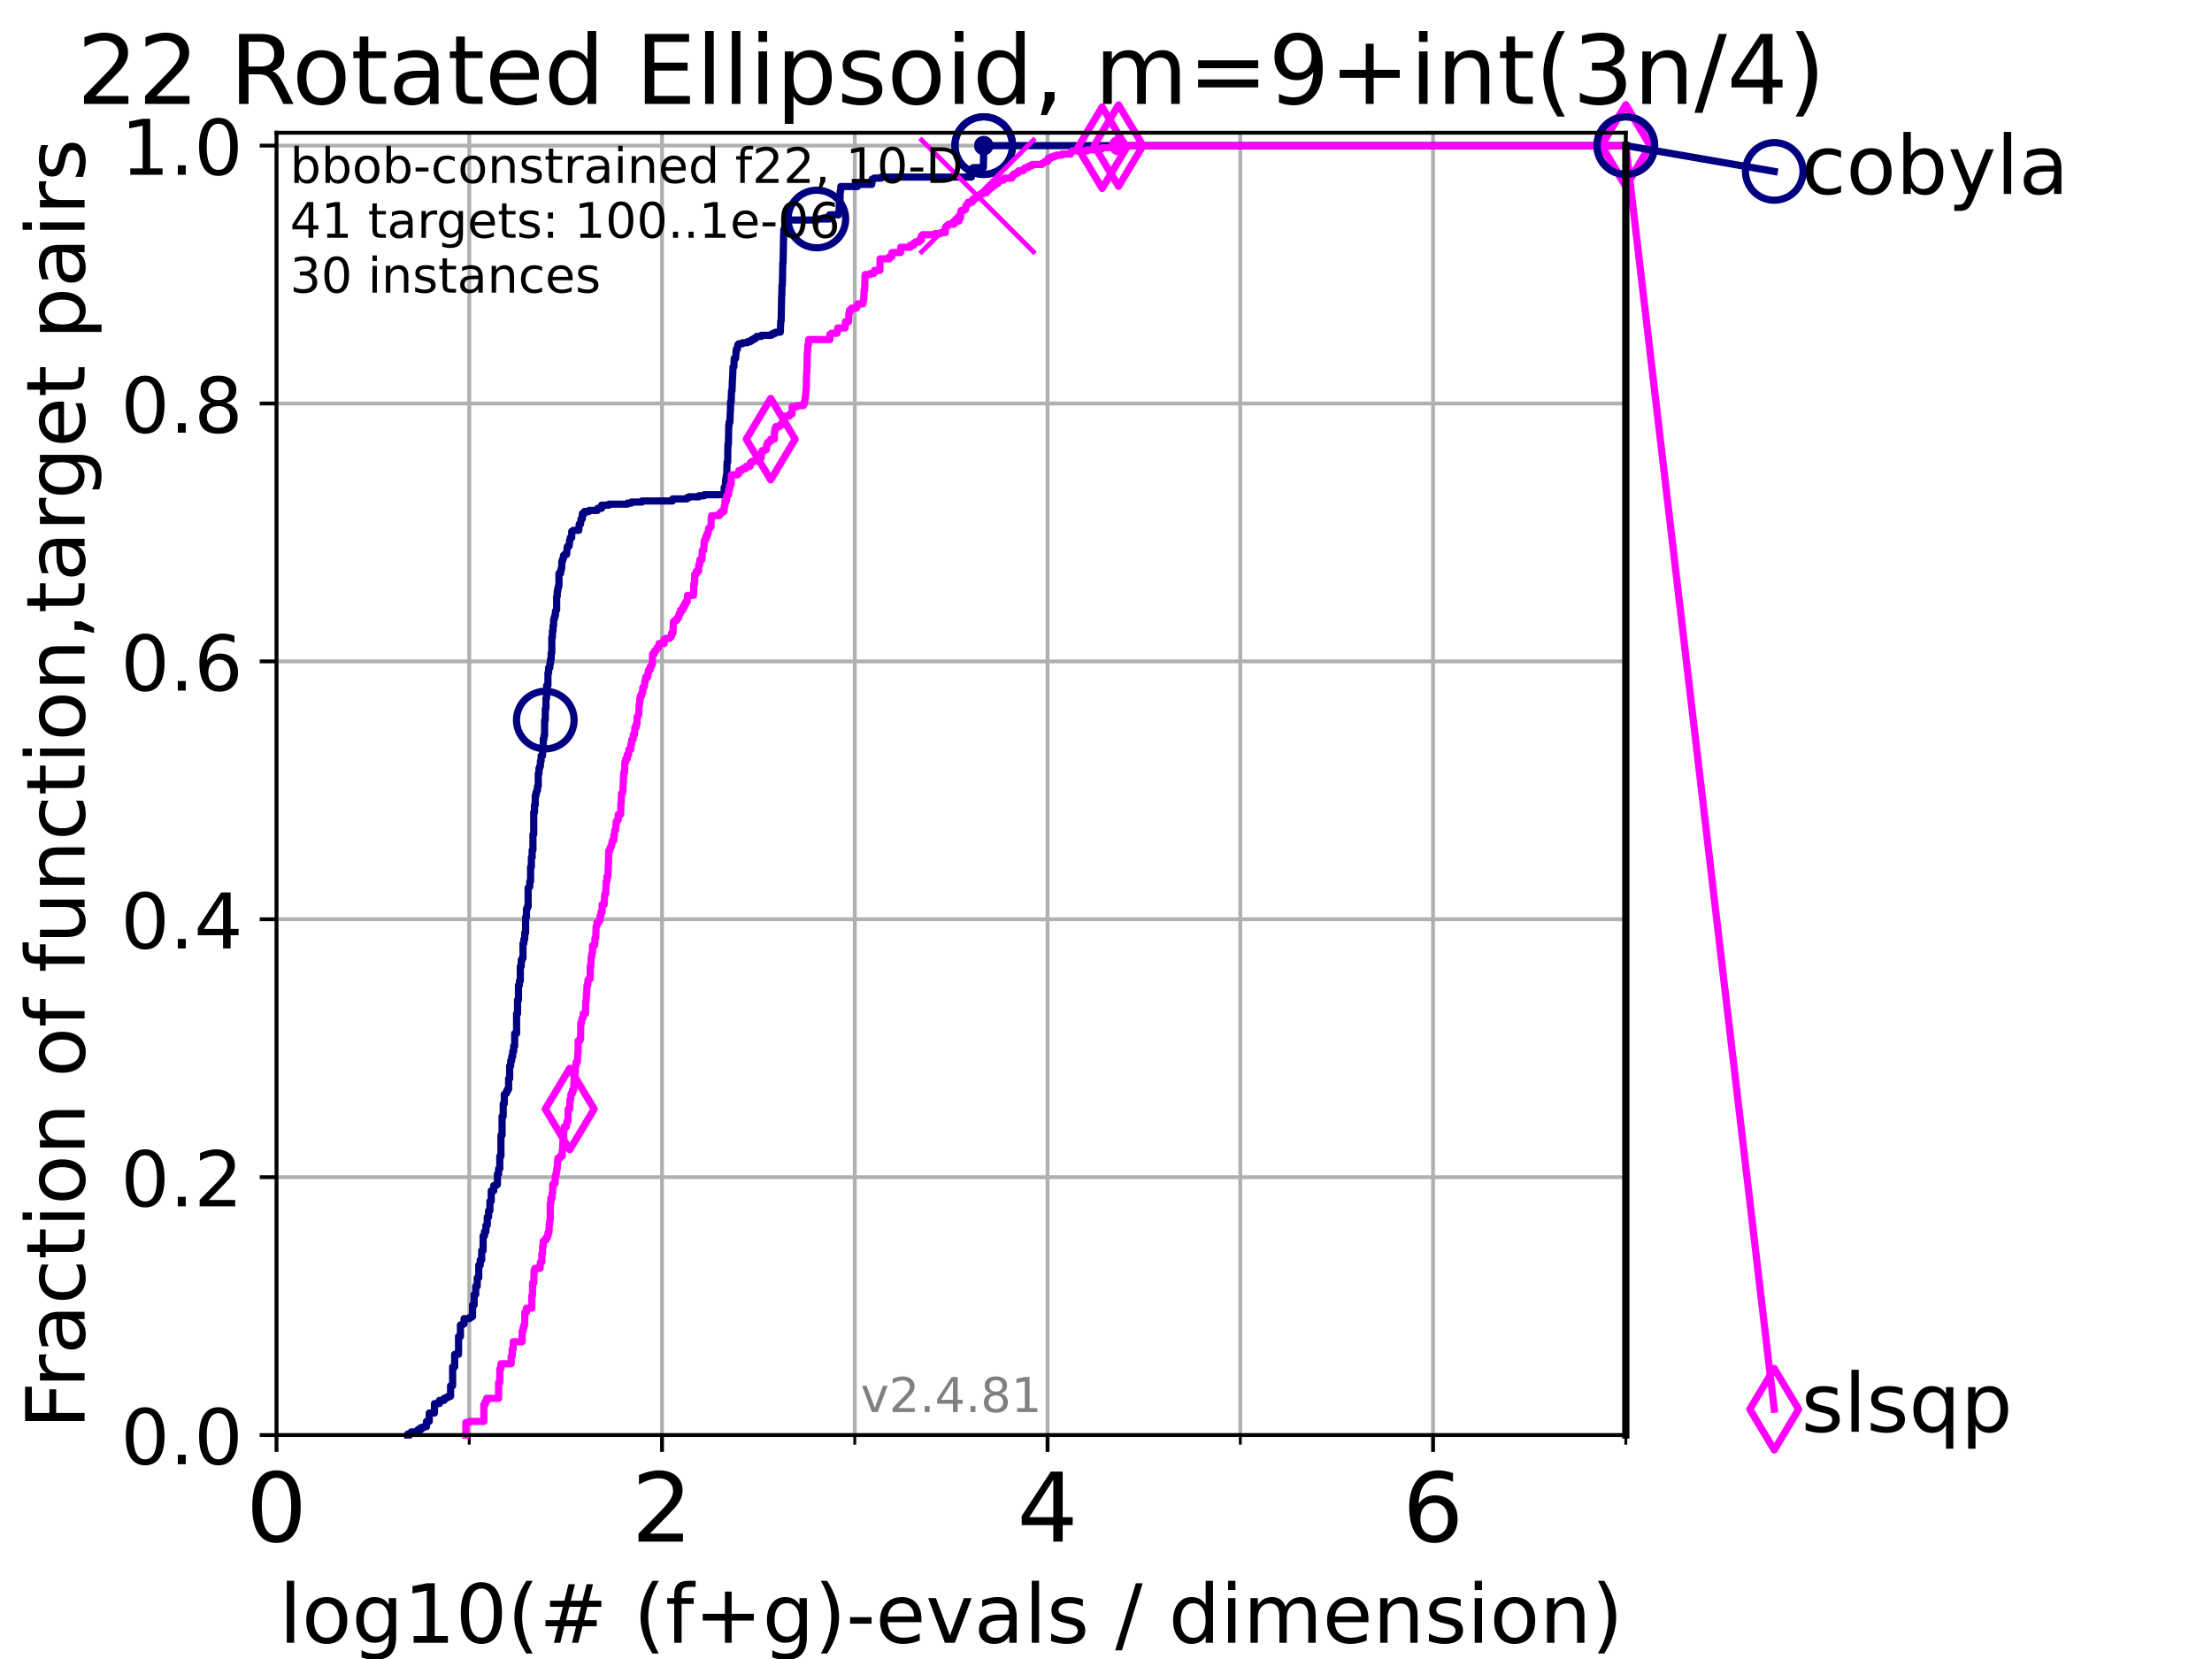 <?xml version="1.0" encoding="utf-8" standalone="no"?>
<!DOCTYPE svg PUBLIC "-//W3C//DTD SVG 1.1//EN"
  "http://www.w3.org/Graphics/SVG/1.1/DTD/svg11.dtd">
<!-- Created with matplotlib (https://matplotlib.org/) -->
<svg height="345.6pt" version="1.1" viewBox="0 0 460.8 345.6" width="460.8pt" xmlns="http://www.w3.org/2000/svg" xmlns:xlink="http://www.w3.org/1999/xlink">
 <defs>
  <style type="text/css">*{stroke-linecap:butt;stroke-linejoin:round;}</style>
 </defs>
 <g id="figure_1">
  <g id="patch_1">
   <path d="M 0 345.6 
L 460.8 345.6 
L 460.8 0 
L 0 0 
z
" style="fill:#ffffff;"/>
  </g>
  <g id="axes_1">
   <g id="patch_2">
    <path d="M 57.6 298.944 
L 338.688 298.944 
L 338.688 27.648 
L 57.6 27.648 
z
" style="fill:#ffffff;"/>
   </g>
   <g id="matplotlib.axis_1">
    <g id="xtick_1">
     <g id="line2d_1">
      <path clip-path="url(#p533e3b1548)" d="M 57.6 298.944 
L 57.6 27.648 
" style="fill:none;stroke:#b0b0b0;stroke-linecap:square;stroke-width:0.8;"/>
     </g>
     <g id="line2d_2">
      <defs>
       <path d="M 0 0 
L 0 3.5 
" id="m85fe3462eb" style="stroke:#000000;stroke-width:0.8;"/>
      </defs>
      <g>
       <use style="stroke:#000000;stroke-width:0.8;" x="57.6" xlink:href="#m85fe3462eb" y="298.944"/>
      </g>
     </g>
     <g id="text_1">
      <!-- 0 -->
      <g transform="translate(51.237 321.141)scale(0.2 -0.2)">
       <defs>
        <path d="M 31.781 66.406 
Q 24.172 66.406 20.328 58.906 
Q 16.5 51.422 16.5 36.375 
Q 16.5 21.391 20.328 13.891 
Q 24.172 6.391 31.781 6.391 
Q 39.453 6.391 43.281 13.891 
Q 47.125 21.391 47.125 36.375 
Q 47.125 51.422 43.281 58.906 
Q 39.453 66.406 31.781 66.406 
z
M 31.781 74.219 
Q 44.047 74.219 50.516 64.516 
Q 56.984 54.828 56.984 36.375 
Q 56.984 17.969 50.516 8.266 
Q 44.047 -1.422 31.781 -1.422 
Q 19.531 -1.422 13.062 8.266 
Q 6.594 17.969 6.594 36.375 
Q 6.594 54.828 13.062 64.516 
Q 19.531 74.219 31.781 74.219 
z
" id="DejaVuSans-48"/>
       </defs>
       <use xlink:href="#DejaVuSans-48"/>
      </g>
     </g>
    </g>
    <g id="xtick_2">
     <g id="line2d_3">
      <path clip-path="url(#p533e3b1548)" d="M 137.911 298.944 
L 137.911 27.648 
" style="fill:none;stroke:#b0b0b0;stroke-linecap:square;stroke-width:0.8;"/>
     </g>
     <g id="line2d_4">
      <g>
       <use style="stroke:#000000;stroke-width:0.8;" x="137.911" xlink:href="#m85fe3462eb" y="298.944"/>
      </g>
     </g>
     <g id="text_2">
      <!-- 2 -->
      <g transform="translate(131.548 321.141)scale(0.2 -0.2)">
       <defs>
        <path d="M 19.188 8.297 
L 53.609 8.297 
L 53.609 0 
L 7.328 0 
L 7.328 8.297 
Q 12.938 14.109 22.625 23.891 
Q 32.328 33.688 34.812 36.531 
Q 39.547 41.844 41.422 45.531 
Q 43.312 49.219 43.312 52.781 
Q 43.312 58.594 39.234 62.25 
Q 35.156 65.922 28.609 65.922 
Q 23.969 65.922 18.812 64.312 
Q 13.672 62.703 7.812 59.422 
L 7.812 69.391 
Q 13.766 71.781 18.938 73 
Q 24.125 74.219 28.422 74.219 
Q 39.75 74.219 46.484 68.547 
Q 53.219 62.891 53.219 53.422 
Q 53.219 48.922 51.531 44.891 
Q 49.859 40.875 45.406 35.406 
Q 44.188 33.984 37.641 27.219 
Q 31.109 20.453 19.188 8.297 
z
" id="DejaVuSans-50"/>
       </defs>
       <use xlink:href="#DejaVuSans-50"/>
      </g>
     </g>
    </g>
    <g id="xtick_3">
     <g id="line2d_5">
      <path clip-path="url(#p533e3b1548)" d="M 218.222 298.944 
L 218.222 27.648 
" style="fill:none;stroke:#b0b0b0;stroke-linecap:square;stroke-width:0.8;"/>
     </g>
     <g id="line2d_6">
      <g>
       <use style="stroke:#000000;stroke-width:0.8;" x="218.222" xlink:href="#m85fe3462eb" y="298.944"/>
      </g>
     </g>
     <g id="text_3">
      <!-- 4 -->
      <g transform="translate(211.859 321.141)scale(0.2 -0.2)">
       <defs>
        <path d="M 37.797 64.312 
L 12.891 25.391 
L 37.797 25.391 
z
M 35.203 72.906 
L 47.609 72.906 
L 47.609 25.391 
L 58.016 25.391 
L 58.016 17.188 
L 47.609 17.188 
L 47.609 0 
L 37.797 0 
L 37.797 17.188 
L 4.891 17.188 
L 4.891 26.703 
z
" id="DejaVuSans-52"/>
       </defs>
       <use xlink:href="#DejaVuSans-52"/>
      </g>
     </g>
    </g>
    <g id="xtick_4">
     <g id="line2d_7">
      <path clip-path="url(#p533e3b1548)" d="M 298.533 298.944 
L 298.533 27.648 
" style="fill:none;stroke:#b0b0b0;stroke-linecap:square;stroke-width:0.8;"/>
     </g>
     <g id="line2d_8">
      <g>
       <use style="stroke:#000000;stroke-width:0.8;" x="298.533" xlink:href="#m85fe3462eb" y="298.944"/>
      </g>
     </g>
     <g id="text_4">
      <!-- 6 -->
      <g transform="translate(292.17 321.141)scale(0.2 -0.2)">
       <defs>
        <path d="M 33.016 40.375 
Q 26.375 40.375 22.484 35.828 
Q 18.609 31.297 18.609 23.391 
Q 18.609 15.531 22.484 10.953 
Q 26.375 6.391 33.016 6.391 
Q 39.656 6.391 43.531 10.953 
Q 47.406 15.531 47.406 23.391 
Q 47.406 31.297 43.531 35.828 
Q 39.656 40.375 33.016 40.375 
z
M 52.594 71.297 
L 52.594 62.312 
Q 48.875 64.062 45.094 64.984 
Q 41.312 65.922 37.594 65.922 
Q 27.828 65.922 22.672 59.328 
Q 17.531 52.734 16.797 39.406 
Q 19.672 43.656 24.016 45.922 
Q 28.375 48.188 33.594 48.188 
Q 44.578 48.188 50.953 41.516 
Q 57.328 34.859 57.328 23.391 
Q 57.328 12.156 50.688 5.359 
Q 44.047 -1.422 33.016 -1.422 
Q 20.359 -1.422 13.672 8.266 
Q 6.984 17.969 6.984 36.375 
Q 6.984 53.656 15.188 63.938 
Q 23.391 74.219 37.203 74.219 
Q 40.922 74.219 44.703 73.484 
Q 48.484 72.75 52.594 71.297 
z
" id="DejaVuSans-54"/>
       </defs>
       <use xlink:href="#DejaVuSans-54"/>
      </g>
     </g>
    </g>
    <g id="xtick_5">
     <g id="line2d_9">
      <path clip-path="url(#p533e3b1548)" d="M 97.755 298.944 
L 97.755 27.648 
" style="fill:none;stroke:#b0b0b0;stroke-linecap:square;stroke-width:0.8;"/>
     </g>
     <g id="line2d_10">
      <defs>
       <path d="M 0 0 
L 0 2 
" id="maf8b6333b1" style="stroke:#000000;stroke-width:0.6;"/>
      </defs>
      <g>
       <use style="stroke:#000000;stroke-width:0.6;" x="97.755" xlink:href="#maf8b6333b1" y="298.944"/>
      </g>
     </g>
    </g>
    <g id="xtick_6">
     <g id="line2d_11">
      <path clip-path="url(#p533e3b1548)" d="M 178.066 298.944 
L 178.066 27.648 
" style="fill:none;stroke:#b0b0b0;stroke-linecap:square;stroke-width:0.8;"/>
     </g>
     <g id="line2d_12">
      <g>
       <use style="stroke:#000000;stroke-width:0.6;" x="178.066" xlink:href="#maf8b6333b1" y="298.944"/>
      </g>
     </g>
    </g>
    <g id="xtick_7">
     <g id="line2d_13">
      <path clip-path="url(#p533e3b1548)" d="M 258.377 298.944 
L 258.377 27.648 
" style="fill:none;stroke:#b0b0b0;stroke-linecap:square;stroke-width:0.8;"/>
     </g>
     <g id="line2d_14">
      <g>
       <use style="stroke:#000000;stroke-width:0.6;" x="258.377" xlink:href="#maf8b6333b1" y="298.944"/>
      </g>
     </g>
    </g>
    <g id="xtick_8">
     <g id="line2d_15">
      <path clip-path="url(#p533e3b1548)" d="M 338.688 298.944 
L 338.688 27.648 
" style="fill:none;stroke:#b0b0b0;stroke-linecap:square;stroke-width:0.8;"/>
     </g>
     <g id="line2d_16">
      <g>
       <use style="stroke:#000000;stroke-width:0.6;" x="338.688" xlink:href="#maf8b6333b1" y="298.944"/>
      </g>
     </g>
    </g>
    <g id="text_5">
     <!-- log10(# (f+g)-evals / dimension) -->
     <g transform="translate(58.145 342.218)scale(0.17 -0.17)">
      <defs>
       <path d="M 9.422 75.984 
L 18.406 75.984 
L 18.406 0 
L 9.422 0 
z
" id="DejaVuSans-108"/>
       <path d="M 30.609 48.391 
Q 23.391 48.391 19.188 42.75 
Q 14.984 37.109 14.984 27.297 
Q 14.984 17.484 19.156 11.844 
Q 23.344 6.203 30.609 6.203 
Q 37.797 6.203 41.984 11.859 
Q 46.188 17.531 46.188 27.297 
Q 46.188 37.016 41.984 42.703 
Q 37.797 48.391 30.609 48.391 
z
M 30.609 56 
Q 42.328 56 49.016 48.375 
Q 55.719 40.766 55.719 27.297 
Q 55.719 13.875 49.016 6.219 
Q 42.328 -1.422 30.609 -1.422 
Q 18.844 -1.422 12.172 6.219 
Q 5.516 13.875 5.516 27.297 
Q 5.516 40.766 12.172 48.375 
Q 18.844 56 30.609 56 
z
" id="DejaVuSans-111"/>
       <path d="M 45.406 27.984 
Q 45.406 37.75 41.375 43.109 
Q 37.359 48.484 30.078 48.484 
Q 22.859 48.484 18.828 43.109 
Q 14.797 37.75 14.797 27.984 
Q 14.797 18.266 18.828 12.891 
Q 22.859 7.516 30.078 7.516 
Q 37.359 7.516 41.375 12.891 
Q 45.406 18.266 45.406 27.984 
z
M 54.391 6.781 
Q 54.391 -7.172 48.188 -13.984 
Q 42 -20.797 29.203 -20.797 
Q 24.469 -20.797 20.266 -20.094 
Q 16.062 -19.391 12.109 -17.922 
L 12.109 -9.188 
Q 16.062 -11.328 19.922 -12.344 
Q 23.781 -13.375 27.781 -13.375 
Q 36.625 -13.375 41.016 -8.766 
Q 45.406 -4.156 45.406 5.172 
L 45.406 9.625 
Q 42.625 4.781 38.281 2.391 
Q 33.938 0 27.875 0 
Q 17.828 0 11.672 7.656 
Q 5.516 15.328 5.516 27.984 
Q 5.516 40.672 11.672 48.328 
Q 17.828 56 27.875 56 
Q 33.938 56 38.281 53.609 
Q 42.625 51.219 45.406 46.391 
L 45.406 54.688 
L 54.391 54.688 
z
" id="DejaVuSans-103"/>
       <path d="M 12.406 8.297 
L 28.516 8.297 
L 28.516 63.922 
L 10.984 60.406 
L 10.984 69.391 
L 28.422 72.906 
L 38.281 72.906 
L 38.281 8.297 
L 54.391 8.297 
L 54.391 0 
L 12.406 0 
z
" id="DejaVuSans-49"/>
       <path d="M 31 75.875 
Q 24.469 64.656 21.281 53.656 
Q 18.109 42.672 18.109 31.391 
Q 18.109 20.125 21.312 9.062 
Q 24.516 -2 31 -13.188 
L 23.188 -13.188 
Q 15.875 -1.703 12.234 9.375 
Q 8.594 20.453 8.594 31.391 
Q 8.594 42.281 12.203 53.312 
Q 15.828 64.359 23.188 75.875 
z
" id="DejaVuSans-40"/>
       <path d="M 51.125 44 
L 36.922 44 
L 32.812 27.688 
L 47.125 27.688 
z
M 43.797 71.781 
L 38.719 51.516 
L 52.984 51.516 
L 58.109 71.781 
L 65.922 71.781 
L 60.891 51.516 
L 76.125 51.516 
L 76.125 44 
L 58.984 44 
L 54.984 27.688 
L 70.516 27.688 
L 70.516 20.219 
L 53.078 20.219 
L 48 0 
L 40.188 0 
L 45.219 20.219 
L 30.906 20.219 
L 25.875 0 
L 18.016 0 
L 23.094 20.219 
L 7.719 20.219 
L 7.719 27.688 
L 24.906 27.688 
L 29 44 
L 13.281 44 
L 13.281 51.516 
L 30.906 51.516 
L 35.891 71.781 
z
" id="DejaVuSans-35"/>
       <path id="DejaVuSans-32"/>
       <path d="M 37.109 75.984 
L 37.109 68.5 
L 28.516 68.5 
Q 23.688 68.5 21.797 66.547 
Q 19.922 64.594 19.922 59.516 
L 19.922 54.688 
L 34.719 54.688 
L 34.719 47.703 
L 19.922 47.703 
L 19.922 0 
L 10.891 0 
L 10.891 47.703 
L 2.297 47.703 
L 2.297 54.688 
L 10.891 54.688 
L 10.891 58.5 
Q 10.891 67.625 15.141 71.797 
Q 19.391 75.984 28.609 75.984 
z
" id="DejaVuSans-102"/>
       <path d="M 46 62.703 
L 46 35.5 
L 73.188 35.5 
L 73.188 27.203 
L 46 27.203 
L 46 0 
L 37.797 0 
L 37.797 27.203 
L 10.594 27.203 
L 10.594 35.5 
L 37.797 35.5 
L 37.797 62.703 
z
" id="DejaVuSans-43"/>
       <path d="M 8.016 75.875 
L 15.828 75.875 
Q 23.141 64.359 26.781 53.312 
Q 30.422 42.281 30.422 31.391 
Q 30.422 20.453 26.781 9.375 
Q 23.141 -1.703 15.828 -13.188 
L 8.016 -13.188 
Q 14.5 -2 17.703 9.062 
Q 20.906 20.125 20.906 31.391 
Q 20.906 42.672 17.703 53.656 
Q 14.5 64.656 8.016 75.875 
z
" id="DejaVuSans-41"/>
       <path d="M 4.891 31.391 
L 31.203 31.391 
L 31.203 23.391 
L 4.891 23.391 
z
" id="DejaVuSans-45"/>
       <path d="M 56.203 29.594 
L 56.203 25.203 
L 14.891 25.203 
Q 15.484 15.922 20.484 11.062 
Q 25.484 6.203 34.422 6.203 
Q 39.594 6.203 44.453 7.469 
Q 49.312 8.734 54.109 11.281 
L 54.109 2.781 
Q 49.266 0.734 44.188 -0.344 
Q 39.109 -1.422 33.891 -1.422 
Q 20.797 -1.422 13.156 6.188 
Q 5.516 13.812 5.516 26.812 
Q 5.516 40.234 12.766 48.109 
Q 20.016 56 32.328 56 
Q 43.359 56 49.781 48.891 
Q 56.203 41.797 56.203 29.594 
z
M 47.219 32.234 
Q 47.125 39.594 43.094 43.984 
Q 39.062 48.391 32.422 48.391 
Q 24.906 48.391 20.391 44.141 
Q 15.875 39.891 15.188 32.172 
z
" id="DejaVuSans-101"/>
       <path d="M 2.984 54.688 
L 12.5 54.688 
L 29.594 8.797 
L 46.688 54.688 
L 56.203 54.688 
L 35.688 0 
L 23.484 0 
z
" id="DejaVuSans-118"/>
       <path d="M 34.281 27.484 
Q 23.391 27.484 19.188 25 
Q 14.984 22.516 14.984 16.5 
Q 14.984 11.719 18.141 8.906 
Q 21.297 6.109 26.703 6.109 
Q 34.188 6.109 38.703 11.406 
Q 43.219 16.703 43.219 25.484 
L 43.219 27.484 
z
M 52.203 31.203 
L 52.203 0 
L 43.219 0 
L 43.219 8.297 
Q 40.141 3.328 35.547 0.953 
Q 30.953 -1.422 24.312 -1.422 
Q 15.922 -1.422 10.953 3.297 
Q 6 8.016 6 15.922 
Q 6 25.141 12.172 29.828 
Q 18.359 34.516 30.609 34.516 
L 43.219 34.516 
L 43.219 35.406 
Q 43.219 41.609 39.141 45 
Q 35.062 48.391 27.688 48.391 
Q 23 48.391 18.547 47.266 
Q 14.109 46.141 10.016 43.891 
L 10.016 52.203 
Q 14.938 54.109 19.578 55.047 
Q 24.219 56 28.609 56 
Q 40.484 56 46.344 49.844 
Q 52.203 43.703 52.203 31.203 
z
" id="DejaVuSans-97"/>
       <path d="M 44.281 53.078 
L 44.281 44.578 
Q 40.484 46.531 36.375 47.5 
Q 32.281 48.484 27.875 48.484 
Q 21.188 48.484 17.844 46.438 
Q 14.5 44.391 14.5 40.281 
Q 14.5 37.156 16.891 35.375 
Q 19.281 33.594 26.516 31.984 
L 29.594 31.297 
Q 39.156 29.25 43.188 25.516 
Q 47.219 21.781 47.219 15.094 
Q 47.219 7.469 41.188 3.016 
Q 35.156 -1.422 24.609 -1.422 
Q 20.219 -1.422 15.453 -0.562 
Q 10.688 0.297 5.422 2 
L 5.422 11.281 
Q 10.406 8.688 15.234 7.391 
Q 20.062 6.109 24.812 6.109 
Q 31.156 6.109 34.562 8.281 
Q 37.984 10.453 37.984 14.406 
Q 37.984 18.062 35.516 20.016 
Q 33.062 21.969 24.703 23.781 
L 21.578 24.516 
Q 13.234 26.266 9.516 29.906 
Q 5.812 33.547 5.812 39.891 
Q 5.812 47.609 11.281 51.797 
Q 16.75 56 26.812 56 
Q 31.781 56 36.172 55.266 
Q 40.578 54.547 44.281 53.078 
z
" id="DejaVuSans-115"/>
       <path d="M 25.391 72.906 
L 33.688 72.906 
L 8.297 -9.281 
L 0 -9.281 
z
" id="DejaVuSans-47"/>
       <path d="M 45.406 46.391 
L 45.406 75.984 
L 54.391 75.984 
L 54.391 0 
L 45.406 0 
L 45.406 8.203 
Q 42.578 3.328 38.25 0.953 
Q 33.938 -1.422 27.875 -1.422 
Q 17.969 -1.422 11.734 6.484 
Q 5.516 14.406 5.516 27.297 
Q 5.516 40.188 11.734 48.094 
Q 17.969 56 27.875 56 
Q 33.938 56 38.25 53.625 
Q 42.578 51.266 45.406 46.391 
z
M 14.797 27.297 
Q 14.797 17.391 18.875 11.75 
Q 22.953 6.109 30.078 6.109 
Q 37.203 6.109 41.297 11.75 
Q 45.406 17.391 45.406 27.297 
Q 45.406 37.203 41.297 42.844 
Q 37.203 48.484 30.078 48.484 
Q 22.953 48.484 18.875 42.844 
Q 14.797 37.203 14.797 27.297 
z
" id="DejaVuSans-100"/>
       <path d="M 9.422 54.688 
L 18.406 54.688 
L 18.406 0 
L 9.422 0 
z
M 9.422 75.984 
L 18.406 75.984 
L 18.406 64.594 
L 9.422 64.594 
z
" id="DejaVuSans-105"/>
       <path d="M 52 44.188 
Q 55.375 50.25 60.062 53.125 
Q 64.75 56 71.094 56 
Q 79.641 56 84.281 50.016 
Q 88.922 44.047 88.922 33.016 
L 88.922 0 
L 79.891 0 
L 79.891 32.719 
Q 79.891 40.578 77.094 44.375 
Q 74.312 48.188 68.609 48.188 
Q 61.625 48.188 57.562 43.547 
Q 53.516 38.922 53.516 30.906 
L 53.516 0 
L 44.484 0 
L 44.484 32.719 
Q 44.484 40.625 41.703 44.406 
Q 38.922 48.188 33.109 48.188 
Q 26.219 48.188 22.156 43.531 
Q 18.109 38.875 18.109 30.906 
L 18.109 0 
L 9.078 0 
L 9.078 54.688 
L 18.109 54.688 
L 18.109 46.188 
Q 21.188 51.219 25.484 53.609 
Q 29.781 56 35.688 56 
Q 41.656 56 45.828 52.969 
Q 50 49.953 52 44.188 
z
" id="DejaVuSans-109"/>
       <path d="M 54.891 33.016 
L 54.891 0 
L 45.906 0 
L 45.906 32.719 
Q 45.906 40.484 42.875 44.328 
Q 39.844 48.188 33.797 48.188 
Q 26.516 48.188 22.312 43.547 
Q 18.109 38.922 18.109 30.906 
L 18.109 0 
L 9.078 0 
L 9.078 54.688 
L 18.109 54.688 
L 18.109 46.188 
Q 21.344 51.125 25.703 53.562 
Q 30.078 56 35.797 56 
Q 45.219 56 50.047 50.172 
Q 54.891 44.344 54.891 33.016 
z
" id="DejaVuSans-110"/>
      </defs>
      <use xlink:href="#DejaVuSans-108"/>
      <use x="27.783" xlink:href="#DejaVuSans-111"/>
      <use x="88.965" xlink:href="#DejaVuSans-103"/>
      <use x="152.441" xlink:href="#DejaVuSans-49"/>
      <use x="216.064" xlink:href="#DejaVuSans-48"/>
      <use x="279.688" xlink:href="#DejaVuSans-40"/>
      <use x="318.701" xlink:href="#DejaVuSans-35"/>
      <use x="402.49" xlink:href="#DejaVuSans-32"/>
      <use x="434.277" xlink:href="#DejaVuSans-40"/>
      <use x="473.291" xlink:href="#DejaVuSans-102"/>
      <use x="508.496" xlink:href="#DejaVuSans-43"/>
      <use x="592.285" xlink:href="#DejaVuSans-103"/>
      <use x="655.762" xlink:href="#DejaVuSans-41"/>
      <use x="694.775" xlink:href="#DejaVuSans-45"/>
      <use x="730.859" xlink:href="#DejaVuSans-101"/>
      <use x="792.383" xlink:href="#DejaVuSans-118"/>
      <use x="851.562" xlink:href="#DejaVuSans-97"/>
      <use x="912.842" xlink:href="#DejaVuSans-108"/>
      <use x="940.625" xlink:href="#DejaVuSans-115"/>
      <use x="992.725" xlink:href="#DejaVuSans-32"/>
      <use x="1024.512" xlink:href="#DejaVuSans-47"/>
      <use x="1058.203" xlink:href="#DejaVuSans-32"/>
      <use x="1089.99" xlink:href="#DejaVuSans-100"/>
      <use x="1153.467" xlink:href="#DejaVuSans-105"/>
      <use x="1181.25" xlink:href="#DejaVuSans-109"/>
      <use x="1278.662" xlink:href="#DejaVuSans-101"/>
      <use x="1340.186" xlink:href="#DejaVuSans-110"/>
      <use x="1403.564" xlink:href="#DejaVuSans-115"/>
      <use x="1455.664" xlink:href="#DejaVuSans-105"/>
      <use x="1483.447" xlink:href="#DejaVuSans-111"/>
      <use x="1544.629" xlink:href="#DejaVuSans-110"/>
      <use x="1608.008" xlink:href="#DejaVuSans-41"/>
     </g>
    </g>
   </g>
   <g id="matplotlib.axis_2">
    <g id="ytick_1">
     <g id="line2d_17">
      <path clip-path="url(#p533e3b1548)" d="M 57.6 298.944 
L 338.688 298.944 
" style="fill:none;stroke:#b0b0b0;stroke-linecap:square;stroke-width:0.8;"/>
     </g>
     <g id="line2d_18">
      <defs>
       <path d="M 0 0 
L -3.5 0 
" id="me67f062759" style="stroke:#000000;stroke-width:0.8;"/>
      </defs>
      <g>
       <use style="stroke:#000000;stroke-width:0.8;" x="57.6" xlink:href="#me67f062759" y="298.944"/>
      </g>
     </g>
     <g id="text_6">
      <!-- 0.0 -->
      <g transform="translate(25.155 305.023)scale(0.16 -0.16)">
       <defs>
        <path d="M 10.688 12.406 
L 21 12.406 
L 21 0 
L 10.688 0 
z
" id="DejaVuSans-46"/>
       </defs>
       <use xlink:href="#DejaVuSans-48"/>
       <use x="63.623" xlink:href="#DejaVuSans-46"/>
       <use x="95.41" xlink:href="#DejaVuSans-48"/>
      </g>
     </g>
    </g>
    <g id="ytick_2">
     <g id="line2d_19">
      <path clip-path="url(#p533e3b1548)" d="M 57.6 245.222 
L 338.688 245.222 
" style="fill:none;stroke:#b0b0b0;stroke-linecap:square;stroke-width:0.8;"/>
     </g>
     <g id="line2d_20">
      <g>
       <use style="stroke:#000000;stroke-width:0.8;" x="57.6" xlink:href="#me67f062759" y="245.222"/>
      </g>
     </g>
     <g id="text_7">
      <!-- 0.2 -->
      <g transform="translate(25.155 251.301)scale(0.16 -0.16)">
       <use xlink:href="#DejaVuSans-48"/>
       <use x="63.623" xlink:href="#DejaVuSans-46"/>
       <use x="95.41" xlink:href="#DejaVuSans-50"/>
      </g>
     </g>
    </g>
    <g id="ytick_3">
     <g id="line2d_21">
      <path clip-path="url(#p533e3b1548)" d="M 57.6 191.5 
L 338.688 191.5 
" style="fill:none;stroke:#b0b0b0;stroke-linecap:square;stroke-width:0.8;"/>
     </g>
     <g id="line2d_22">
      <g>
       <use style="stroke:#000000;stroke-width:0.8;" x="57.6" xlink:href="#me67f062759" y="191.5"/>
      </g>
     </g>
     <g id="text_8">
      <!-- 0.4 -->
      <g transform="translate(25.155 197.579)scale(0.16 -0.16)">
       <use xlink:href="#DejaVuSans-48"/>
       <use x="63.623" xlink:href="#DejaVuSans-46"/>
       <use x="95.41" xlink:href="#DejaVuSans-52"/>
      </g>
     </g>
    </g>
    <g id="ytick_4">
     <g id="line2d_23">
      <path clip-path="url(#p533e3b1548)" d="M 57.6 137.778 
L 338.688 137.778 
" style="fill:none;stroke:#b0b0b0;stroke-linecap:square;stroke-width:0.8;"/>
     </g>
     <g id="line2d_24">
      <g>
       <use style="stroke:#000000;stroke-width:0.8;" x="57.6" xlink:href="#me67f062759" y="137.778"/>
      </g>
     </g>
     <g id="text_9">
      <!-- 0.6 -->
      <g transform="translate(25.155 143.857)scale(0.16 -0.16)">
       <use xlink:href="#DejaVuSans-48"/>
       <use x="63.623" xlink:href="#DejaVuSans-46"/>
       <use x="95.41" xlink:href="#DejaVuSans-54"/>
      </g>
     </g>
    </g>
    <g id="ytick_5">
     <g id="line2d_25">
      <path clip-path="url(#p533e3b1548)" d="M 57.6 84.056 
L 338.688 84.056 
" style="fill:none;stroke:#b0b0b0;stroke-linecap:square;stroke-width:0.8;"/>
     </g>
     <g id="line2d_26">
      <g>
       <use style="stroke:#000000;stroke-width:0.8;" x="57.6" xlink:href="#me67f062759" y="84.056"/>
      </g>
     </g>
     <g id="text_10">
      <!-- 0.8 -->
      <g transform="translate(25.155 90.135)scale(0.16 -0.16)">
       <defs>
        <path d="M 31.781 34.625 
Q 24.75 34.625 20.719 30.859 
Q 16.703 27.094 16.703 20.516 
Q 16.703 13.922 20.719 10.156 
Q 24.75 6.391 31.781 6.391 
Q 38.812 6.391 42.859 10.172 
Q 46.922 13.969 46.922 20.516 
Q 46.922 27.094 42.891 30.859 
Q 38.875 34.625 31.781 34.625 
z
M 21.922 38.812 
Q 15.578 40.375 12.031 44.719 
Q 8.5 49.078 8.5 55.328 
Q 8.5 64.062 14.719 69.141 
Q 20.953 74.219 31.781 74.219 
Q 42.672 74.219 48.875 69.141 
Q 55.078 64.062 55.078 55.328 
Q 55.078 49.078 51.531 44.719 
Q 48 40.375 41.703 38.812 
Q 48.828 37.156 52.797 32.312 
Q 56.781 27.484 56.781 20.516 
Q 56.781 9.906 50.312 4.234 
Q 43.844 -1.422 31.781 -1.422 
Q 19.734 -1.422 13.25 4.234 
Q 6.781 9.906 6.781 20.516 
Q 6.781 27.484 10.781 32.312 
Q 14.797 37.156 21.922 38.812 
z
M 18.312 54.391 
Q 18.312 48.734 21.844 45.562 
Q 25.391 42.391 31.781 42.391 
Q 38.141 42.391 41.719 45.562 
Q 45.312 48.734 45.312 54.391 
Q 45.312 60.062 41.719 63.234 
Q 38.141 66.406 31.781 66.406 
Q 25.391 66.406 21.844 63.234 
Q 18.312 60.062 18.312 54.391 
z
" id="DejaVuSans-56"/>
       </defs>
       <use xlink:href="#DejaVuSans-48"/>
       <use x="63.623" xlink:href="#DejaVuSans-46"/>
       <use x="95.41" xlink:href="#DejaVuSans-56"/>
      </g>
     </g>
    </g>
    <g id="ytick_6">
     <g id="line2d_27">
      <path clip-path="url(#p533e3b1548)" d="M 57.6 30.334 
L 338.688 30.334 
" style="fill:none;stroke:#b0b0b0;stroke-linecap:square;stroke-width:0.8;"/>
     </g>
     <g id="line2d_28">
      <g>
       <use style="stroke:#000000;stroke-width:0.8;" x="57.6" xlink:href="#me67f062759" y="30.334"/>
      </g>
     </g>
     <g id="text_11">
      <!-- 1.0 -->
      <g transform="translate(25.155 36.413)scale(0.16 -0.16)">
       <use xlink:href="#DejaVuSans-49"/>
       <use x="63.623" xlink:href="#DejaVuSans-46"/>
       <use x="95.41" xlink:href="#DejaVuSans-48"/>
      </g>
     </g>
    </g>
    <g id="text_12">
     <!-- Fraction of function,target pairs -->
     <g transform="translate(17.62 297.681)rotate(-90)scale(0.17 -0.17)">
      <defs>
       <path d="M 9.812 72.906 
L 51.703 72.906 
L 51.703 64.594 
L 19.672 64.594 
L 19.672 43.109 
L 48.578 43.109 
L 48.578 34.812 
L 19.672 34.812 
L 19.672 0 
L 9.812 0 
z
" id="DejaVuSans-70"/>
       <path d="M 41.109 46.297 
Q 39.594 47.172 37.812 47.578 
Q 36.031 48 33.891 48 
Q 26.266 48 22.188 43.047 
Q 18.109 38.094 18.109 28.812 
L 18.109 0 
L 9.078 0 
L 9.078 54.688 
L 18.109 54.688 
L 18.109 46.188 
Q 20.953 51.172 25.484 53.578 
Q 30.031 56 36.531 56 
Q 37.453 56 38.578 55.875 
Q 39.703 55.766 41.062 55.516 
z
" id="DejaVuSans-114"/>
       <path d="M 48.781 52.594 
L 48.781 44.188 
Q 44.969 46.297 41.141 47.344 
Q 37.312 48.391 33.406 48.391 
Q 24.656 48.391 19.812 42.844 
Q 14.984 37.312 14.984 27.297 
Q 14.984 17.281 19.812 11.734 
Q 24.656 6.203 33.406 6.203 
Q 37.312 6.203 41.141 7.25 
Q 44.969 8.297 48.781 10.406 
L 48.781 2.094 
Q 45.016 0.344 40.984 -0.531 
Q 36.969 -1.422 32.422 -1.422 
Q 20.062 -1.422 12.781 6.344 
Q 5.516 14.109 5.516 27.297 
Q 5.516 40.672 12.859 48.328 
Q 20.219 56 33.016 56 
Q 37.156 56 41.109 55.141 
Q 45.062 54.297 48.781 52.594 
z
" id="DejaVuSans-99"/>
       <path d="M 18.312 70.219 
L 18.312 54.688 
L 36.812 54.688 
L 36.812 47.703 
L 18.312 47.703 
L 18.312 18.016 
Q 18.312 11.328 20.141 9.422 
Q 21.969 7.516 27.594 7.516 
L 36.812 7.516 
L 36.812 0 
L 27.594 0 
Q 17.188 0 13.234 3.875 
Q 9.281 7.766 9.281 18.016 
L 9.281 47.703 
L 2.688 47.703 
L 2.688 54.688 
L 9.281 54.688 
L 9.281 70.219 
z
" id="DejaVuSans-116"/>
       <path d="M 8.5 21.578 
L 8.5 54.688 
L 17.484 54.688 
L 17.484 21.922 
Q 17.484 14.156 20.5 10.266 
Q 23.531 6.391 29.594 6.391 
Q 36.859 6.391 41.078 11.031 
Q 45.312 15.672 45.312 23.688 
L 45.312 54.688 
L 54.297 54.688 
L 54.297 0 
L 45.312 0 
L 45.312 8.406 
Q 42.047 3.422 37.719 1 
Q 33.406 -1.422 27.688 -1.422 
Q 18.266 -1.422 13.375 4.438 
Q 8.5 10.297 8.5 21.578 
z
M 31.109 56 
z
" id="DejaVuSans-117"/>
       <path d="M 11.719 12.406 
L 22.016 12.406 
L 22.016 4 
L 14.016 -11.625 
L 7.719 -11.625 
L 11.719 4 
z
" id="DejaVuSans-44"/>
       <path d="M 18.109 8.203 
L 18.109 -20.797 
L 9.078 -20.797 
L 9.078 54.688 
L 18.109 54.688 
L 18.109 46.391 
Q 20.953 51.266 25.266 53.625 
Q 29.594 56 35.594 56 
Q 45.562 56 51.781 48.094 
Q 58.016 40.188 58.016 27.297 
Q 58.016 14.406 51.781 6.484 
Q 45.562 -1.422 35.594 -1.422 
Q 29.594 -1.422 25.266 0.953 
Q 20.953 3.328 18.109 8.203 
z
M 48.688 27.297 
Q 48.688 37.203 44.609 42.844 
Q 40.531 48.484 33.406 48.484 
Q 26.266 48.484 22.188 42.844 
Q 18.109 37.203 18.109 27.297 
Q 18.109 17.391 22.188 11.75 
Q 26.266 6.109 33.406 6.109 
Q 40.531 6.109 44.609 11.75 
Q 48.688 17.391 48.688 27.297 
z
" id="DejaVuSans-112"/>
      </defs>
      <use xlink:href="#DejaVuSans-70"/>
      <use x="50.27" xlink:href="#DejaVuSans-114"/>
      <use x="91.383" xlink:href="#DejaVuSans-97"/>
      <use x="152.662" xlink:href="#DejaVuSans-99"/>
      <use x="207.643" xlink:href="#DejaVuSans-116"/>
      <use x="246.852" xlink:href="#DejaVuSans-105"/>
      <use x="274.635" xlink:href="#DejaVuSans-111"/>
      <use x="335.816" xlink:href="#DejaVuSans-110"/>
      <use x="399.195" xlink:href="#DejaVuSans-32"/>
      <use x="430.982" xlink:href="#DejaVuSans-111"/>
      <use x="492.164" xlink:href="#DejaVuSans-102"/>
      <use x="527.369" xlink:href="#DejaVuSans-32"/>
      <use x="559.156" xlink:href="#DejaVuSans-102"/>
      <use x="594.361" xlink:href="#DejaVuSans-117"/>
      <use x="657.74" xlink:href="#DejaVuSans-110"/>
      <use x="721.119" xlink:href="#DejaVuSans-99"/>
      <use x="776.1" xlink:href="#DejaVuSans-116"/>
      <use x="815.309" xlink:href="#DejaVuSans-105"/>
      <use x="843.092" xlink:href="#DejaVuSans-111"/>
      <use x="904.273" xlink:href="#DejaVuSans-110"/>
      <use x="967.652" xlink:href="#DejaVuSans-44"/>
      <use x="999.439" xlink:href="#DejaVuSans-116"/>
      <use x="1038.648" xlink:href="#DejaVuSans-97"/>
      <use x="1099.928" xlink:href="#DejaVuSans-114"/>
      <use x="1139.291" xlink:href="#DejaVuSans-103"/>
      <use x="1202.768" xlink:href="#DejaVuSans-101"/>
      <use x="1264.291" xlink:href="#DejaVuSans-116"/>
      <use x="1303.5" xlink:href="#DejaVuSans-32"/>
      <use x="1335.287" xlink:href="#DejaVuSans-112"/>
      <use x="1398.764" xlink:href="#DejaVuSans-97"/>
      <use x="1460.043" xlink:href="#DejaVuSans-105"/>
      <use x="1487.826" xlink:href="#DejaVuSans-114"/>
      <use x="1528.939" xlink:href="#DejaVuSans-115"/>
     </g>
    </g>
   </g>
   <g id="line2d_29">
    <defs>
     <path d="M 0 1.5 
C 0.398 1.5 0.779 1.342 1.061 1.061 
C 1.342 0.779 1.5 0.398 1.5 0 
C 1.5 -0.398 1.342 -0.779 1.061 -1.061 
C 0.779 -1.342 0.398 -1.5 0 -1.5 
C -0.398 -1.5 -0.779 -1.342 -1.061 -1.061 
C -1.342 -0.779 -1.5 -0.398 -1.5 0 
C -1.5 0.398 -1.342 0.779 -1.061 1.061 
C -0.779 1.342 -0.398 1.5 0 1.5 
z
" id="m1efe595e07" style="stroke:#000080;"/>
    </defs>
    <g>
     <use style="fill:#000080;stroke:#000080;" x="204.936" xlink:href="#m1efe595e07" y="30.334"/>
     <use style="fill:#000080;stroke:#000080;" x="204.936" xlink:href="#m1efe595e07" y="30.334"/>
    </g>
   </g>
   <g id="line2d_30">
    <path d="M 84.956 298.944 
L 84.956 298.726 
L 85.667 298.726 
L 85.667 298.289 
L 87.01 298.289 
L 87.01 297.852 
L 87.644 297.852 
L 87.644 297.415 
L 88.256 297.415 
L 88.256 297.197 
L 88.847 297.197 
L 88.847 296.105 
L 89.419 296.105 
L 89.419 294.358 
L 90.509 294.358 
L 90.509 292.393 
L 91.535 292.393 
L 91.535 291.737 
L 92.504 291.737 
L 92.504 291.301 
L 92.969 291.301 
L 92.969 291.082 
L 93.422 291.082 
L 93.422 290.864 
L 93.864 290.864 
L 93.864 288.68 
L 94.295 288.68 
L 94.295 284.749 
L 94.715 284.749 
L 94.715 282.129 
L 95.526 282.129 
L 95.526 278.416 
L 95.918 278.416 
L 95.918 276.014 
L 96.301 276.014 
L 96.301 275.796 
L 96.676 275.796 
L 96.676 274.704 
L 97.755 274.704 
L 97.755 274.485 
L 98.101 274.485 
L 98.101 274.267 
L 98.439 274.267 
L 98.439 271.865 
L 98.772 271.865 
L 98.772 269.681 
L 99.098 269.681 
L 99.098 267.934 
L 99.418 267.934 
L 99.418 266.187 
L 99.732 266.187 
L 99.732 263.566 
L 100.04 263.566 
L 100.04 262.474 
L 100.344 262.474 
L 100.344 260.509 
L 100.642 260.509 
L 100.642 257.451 
L 100.935 257.451 
L 100.935 256.578 
L 101.223 256.578 
L 101.223 255.268 
L 101.507 255.268 
L 101.507 253.521 
L 101.786 253.521 
L 101.786 252.21 
L 102.06 252.21 
L 102.06 250.245 
L 102.331 250.245 
L 102.331 248.061 
L 102.859 248.061 
L 102.859 246.969 
L 103.372 246.969 
L 103.372 246.751 
L 103.623 246.751 
L 103.623 244.567 
L 103.871 244.567 
L 103.871 243.475 
L 104.115 243.475 
L 104.115 240.854 
L 104.355 240.854 
L 104.355 236.487 
L 104.592 236.487 
L 104.592 232.556 
L 104.826 232.556 
L 104.826 229.935 
L 105.057 229.935 
L 105.057 227.97 
L 105.285 227.97 
L 105.285 227.751 
L 105.51 227.751 
L 105.51 227.315 
L 105.733 227.315 
L 105.733 226.878 
L 105.952 226.878 
L 105.952 224.694 
L 106.169 224.694 
L 106.169 222.074 
L 106.383 222.074 
L 106.383 220.982 
L 106.594 220.982 
L 106.594 220.108 
L 106.803 220.108 
L 106.803 219.016 
L 107.009 219.016 
L 107.009 217.924 
L 107.213 217.924 
L 107.213 215.304 
L 107.614 215.304 
L 107.614 211.154 
L 107.811 211.154 
L 107.811 208.315 
L 108.006 208.315 
L 108.006 205.258 
L 108.199 205.258 
L 108.199 204.385 
L 108.389 204.385 
L 108.389 201.327 
L 108.578 201.327 
L 108.578 200.017 
L 108.764 200.017 
L 108.764 199.58 
L 108.949 199.58 
L 108.949 196.523 
L 109.132 196.523 
L 109.132 195.649 
L 109.312 195.649 
L 109.312 194.339 
L 109.491 194.339 
L 109.491 191.063 
L 109.668 191.063 
L 109.668 189.316 
L 109.843 189.316 
L 109.843 188.879 
L 110.017 188.879 
L 110.017 184.949 
L 110.189 184.949 
L 110.189 184.73 
L 110.359 184.73 
L 110.359 183.638 
L 110.527 183.638 
L 110.527 180.581 
L 110.694 180.581 
L 110.694 178.615 
L 110.86 178.615 
L 110.86 177.087 
L 111.023 177.087 
L 111.023 173.811 
L 111.186 173.811 
L 111.186 169.225 
L 111.346 169.225 
L 111.346 167.696 
L 111.506 167.696 
L 111.506 165.731 
L 111.663 165.731 
L 111.663 165.076 
L 111.82 165.076 
L 111.82 164.639 
L 111.975 164.639 
L 111.975 163.766 
L 112.128 163.766 
L 112.128 161.145 
L 112.281 161.145 
L 112.281 160.053 
L 112.432 160.053 
L 112.432 159.616 
L 112.581 159.616 
L 112.581 158.524 
L 112.73 158.524 
L 112.73 157.432 
L 113.023 157.432 
L 113.023 156.122 
L 113.168 156.122 
L 113.168 153.938 
L 113.311 153.938 
L 113.311 153.283 
L 113.454 153.283 
L 113.454 150.007 
L 113.595 150.007 
L 113.595 147.605 
L 113.735 147.605 
L 113.735 145.421 
L 113.874 145.421 
L 113.874 142.801 
L 114.148 142.801 
L 114.148 140.18 
L 114.284 140.18 
L 114.284 139.088 
L 114.552 139.088 
L 114.552 138.215 
L 114.685 138.215 
L 114.685 137.341 
L 114.817 137.341 
L 114.817 136.031 
L 114.947 136.031 
L 114.947 132.755 
L 115.077 132.755 
L 115.077 131.445 
L 115.206 131.445 
L 115.206 130.353 
L 115.333 130.353 
L 115.333 129.043 
L 115.46 129.043 
L 115.46 128.606 
L 115.586 128.606 
L 115.586 128.169 
L 115.711 128.169 
L 115.711 127.296 
L 115.835 127.296 
L 115.835 127.077 
L 115.959 127.077 
L 115.959 124.238 
L 116.081 124.238 
L 116.081 123.146 
L 116.203 123.146 
L 116.203 122.491 
L 116.323 122.491 
L 116.323 122.055 
L 116.443 122.055 
L 116.443 119.434 
L 116.798 119.434 
L 116.798 118.779 
L 116.914 118.779 
L 116.914 118.342 
L 117.03 118.342 
L 117.03 117.032 
L 117.145 117.032 
L 117.145 116.595 
L 117.26 116.595 
L 117.26 116.377 
L 117.373 116.377 
L 117.373 115.721 
L 117.598 115.721 
L 117.598 115.503 
L 118.04 115.503 
L 118.149 113.974 
L 118.257 113.974 
L 118.257 113.756 
L 118.577 113.756 
L 118.682 112.446 
L 118.787 112.446 
L 118.787 112.009 
L 119.097 112.009 
L 119.097 110.699 
L 119.402 110.699 
L 119.402 110.48 
L 120.572 110.48 
L 120.666 109.17 
L 120.945 109.17 
L 121.037 108.078 
L 121.31 108.078 
L 121.31 106.986 
L 121.756 106.986 
L 121.756 106.549 
L 122.699 106.549 
L 122.699 106.331 
L 124.444 106.331 
L 124.52 105.894 
L 125.328 105.894 
L 125.328 105.239 
L 126.839 105.239 
L 126.839 105.021 
L 130.717 105.021 
L 130.717 104.802 
L 131.541 104.802 
L 131.541 104.584 
L 133.712 104.584 
L 133.712 104.366 
L 140.073 104.366 
L 140.135 103.929 
L 143.067 103.929 
L 143.067 103.71 
L 143.502 103.71 
L 143.502 103.492 
L 145.599 103.492 
L 145.599 103.274 
L 146.707 103.274 
L 146.707 103.055 
L 150.858 103.055 
L 150.858 101.527 
L 151.089 101.527 
L 151.187 99.78 
L 151.268 99.78 
L 151.301 99.124 
L 151.381 99.124 
L 151.462 96.285 
L 151.589 96.285 
L 151.637 92.573 
L 151.732 92.573 
L 151.811 88.642 
L 151.874 88.642 
L 151.874 87.987 
L 152.045 87.987 
L 152.138 85.585 
L 152.169 85.585 
L 152.2 83.619 
L 152.322 83.619 
L 152.383 81.435 
L 152.489 81.435 
L 152.595 78.815 
L 152.61 78.815 
L 152.7 76.413 
L 152.878 76.413 
L 152.952 74.666 
L 153.244 74.666 
L 153.345 73.137 
L 153.402 73.137 
L 153.402 72.7 
L 153.616 72.7 
L 153.701 71.827 
L 153.883 71.827 
L 153.883 71.608 
L 154.701 71.608 
L 154.701 71.39 
L 155.723 71.39 
L 155.723 71.172 
L 156.316 71.172 
L 156.316 70.953 
L 156.652 70.953 
L 156.652 70.735 
L 157.041 70.735 
L 157.041 70.516 
L 157.432 70.516 
L 157.432 70.298 
L 157.636 70.298 
L 157.636 70.08 
L 158.599 70.08 
L 158.599 69.861 
L 160.666 69.861 
L 160.666 69.643 
L 161.068 69.643 
L 161.068 69.424 
L 161.587 69.424 
L 161.587 69.206 
L 162.547 69.206 
L 162.657 66.804 
L 162.733 66.804 
L 162.834 61.563 
L 162.859 61.563 
L 162.909 59.379 
L 162.983 59.379 
L 163.066 54.793 
L 163.132 54.793 
L 163.238 48.897 
L 163.263 48.897 
L 163.279 47.805 
L 163.441 47.805 
L 163.53 46.494 
L 163.634 46.494 
L 163.642 45.839 
L 170.163 45.839 
L 170.163 45.621 
L 172.796 45.621 
L 172.796 44.747 
L 174.656 44.747 
L 174.724 44.092 
L 174.792 44.092 
L 174.892 41.908 
L 174.997 41.908 
L 175.009 39.943 
L 175.109 39.943 
L 175.162 38.851 
L 178.624 38.851 
L 178.624 38.414 
L 181.604 38.414 
L 181.684 37.322 
L 182.104 37.322 
L 182.104 37.104 
L 183.568 37.104 
L 183.568 36.886 
L 202.387 36.886 
L 202.442 35.139 
L 202.719 35.139 
L 202.719 34.92 
L 204.855 34.92 
L 204.936 30.334 
L 338.688 30.334 
L 338.688 30.334 
" style="fill:none;stroke:#000080;stroke-linecap:square;stroke-width:1.5;"/>
   </g>
   <g id="line2d_31">
    <defs>
     <path d="M 0 6 
C 1.591 6 3.117 5.368 4.243 4.243 
C 5.368 3.117 6 1.591 6 0 
C 6 -1.591 5.368 -3.117 4.243 -4.243 
C 3.117 -5.368 1.591 -6 0 -6 
C -1.591 -6 -3.117 -5.368 -4.243 -4.243 
C -5.368 -3.117 -6 -1.591 -6 0 
C -6 1.591 -5.368 3.117 -4.243 4.243 
C -3.117 5.368 -1.591 6 0 6 
z
" id="m1f229f9c6c" style="stroke:#000080;stroke-width:1.5;"/>
    </defs>
    <g>
     <use style="fill-opacity:0;stroke:#000080;stroke-width:1.5;" x="113.595" xlink:href="#m1f229f9c6c" y="150.007"/>
     <use style="fill-opacity:0;stroke:#000080;stroke-width:1.5;" x="170.163" xlink:href="#m1f229f9c6c" y="45.621"/>
     <use style="fill-opacity:0;stroke:#000080;stroke-width:1.5;" x="204.936" xlink:href="#m1f229f9c6c" y="30.334"/>
     <use style="fill-opacity:0;stroke:#000080;stroke-width:1.5;" x="204.936" xlink:href="#m1f229f9c6c" y="30.334"/>
     <use style="fill-opacity:0;stroke:#000080;stroke-width:1.5;" x="338.688" xlink:href="#m1f229f9c6c" y="30.334"/>
    </g>
   </g>
   <g id="line2d_32">
    <path style="fill:none;stroke:#000080;stroke-linecap:square;stroke-width:1.5;"/>
    <g/>
   </g>
   <g id="line2d_33">
    <defs>
     <path d="M 0 1.5 
C 0.398 1.5 0.779 1.342 1.061 1.061 
C 1.342 0.779 1.5 0.398 1.5 0 
C 1.5 -0.398 1.342 -0.779 1.061 -1.061 
C 0.779 -1.342 0.398 -1.5 0 -1.5 
C -0.398 -1.5 -0.779 -1.342 -1.061 -1.061 
C -1.342 -0.779 -1.5 -0.398 -1.5 0 
C -1.5 0.398 -1.342 0.779 -1.061 1.061 
C -0.779 1.342 -0.398 1.5 0 1.5 
z
" id="m37721fe3d7" style="stroke:#ff00ff;"/>
    </defs>
    <g>
     <use style="fill:#ff00ff;stroke:#ff00ff;" x="233.012" xlink:href="#m37721fe3d7" y="30.334"/>
     <use style="fill:#ff00ff;stroke:#ff00ff;" x="233.012" xlink:href="#m37721fe3d7" y="30.334"/>
    </g>
   </g>
   <g id="line2d_34">
    <path d="M 97.044 298.944 
L 97.044 296.323 
L 97.755 296.323 
L 97.755 296.105 
L 100.789 296.105 
L 100.789 292.611 
L 101.08 292.611 
L 101.08 291.956 
L 101.366 291.956 
L 101.366 291.301 
L 103.871 291.301 
L 103.871 288.025 
L 104.115 288.025 
L 104.115 285.186 
L 104.355 285.186 
L 104.355 284.094 
L 106.489 284.094 
L 106.489 282.565 
L 106.699 282.565 
L 106.699 281.037 
L 106.906 281.037 
L 106.906 279.508 
L 108.764 279.508 
L 108.764 277.324 
L 108.949 277.324 
L 108.949 276.669 
L 109.132 276.669 
L 109.132 276.014 
L 109.312 276.014 
L 109.312 273.393 
L 109.668 273.393 
L 109.668 272.52 
L 110.777 272.52 
L 110.777 269.899 
L 110.942 269.899 
L 110.942 267.279 
L 111.186 267.279 
L 111.266 264.658 
L 111.426 264.658 
L 111.426 264.221 
L 112.507 264.221 
L 112.581 262.911 
L 112.877 262.911 
L 112.877 261.164 
L 113.023 261.164 
L 113.023 259.635 
L 113.168 259.635 
L 113.168 258.543 
L 113.454 258.543 
L 113.454 258.325 
L 113.735 258.325 
L 113.735 257.888 
L 114.012 257.888 
L 114.012 257.451 
L 114.148 257.451 
L 114.148 256.796 
L 114.352 256.796 
L 114.419 255.049 
L 114.486 255.049 
L 114.552 254.176 
L 114.619 254.176 
L 114.619 250.682 
L 114.751 250.682 
L 114.751 249.59 
L 115.012 249.59 
L 115.012 248.498 
L 115.141 248.498 
L 115.141 246.751 
L 115.27 246.751 
L 115.27 246.532 
L 115.649 246.532 
L 115.649 245.004 
L 115.835 245.004 
L 115.835 244.348 
L 115.959 244.348 
L 115.959 243.475 
L 116.081 243.475 
L 116.142 241.946 
L 116.203 241.946 
L 116.203 241.291 
L 116.68 241.291 
L 116.68 240.854 
L 117.088 240.854 
L 117.145 239.544 
L 117.203 239.544 
L 117.26 237.797 
L 117.43 237.797 
L 117.43 235.395 
L 117.542 235.395 
L 117.542 234.74 
L 117.985 234.74 
L 118.094 233.648 
L 118.31 233.648 
L 118.364 231.027 
L 118.682 231.027 
L 118.734 229.062 
L 118.891 229.062 
L 118.943 227.97 
L 119.046 227.97 
L 119.046 227.751 
L 119.25 227.751 
L 119.25 227.096 
L 119.503 227.096 
L 119.603 224.694 
L 119.652 224.694 
L 119.752 223.602 
L 119.85 223.602 
L 119.899 221.855 
L 120.045 221.855 
L 120.045 221.2 
L 120.287 221.2 
L 120.382 219.235 
L 120.43 219.235 
L 120.43 216.832 
L 120.806 216.832 
L 120.806 216.396 
L 120.945 216.396 
L 120.991 213.12 
L 121.128 213.12 
L 121.219 212.246 
L 121.31 212.246 
L 121.31 212.028 
L 121.445 212.028 
L 121.49 211.154 
L 121.975 211.154 
L 122.018 208.534 
L 122.105 208.534 
L 122.191 206.787 
L 122.234 206.787 
L 122.277 205.258 
L 122.447 205.258 
L 122.489 204.166 
L 122.615 204.166 
L 122.615 203.948 
L 122.948 203.948 
L 122.948 201.327 
L 123.071 201.327 
L 123.152 199.362 
L 123.274 199.362 
L 123.314 198.488 
L 123.434 198.488 
L 123.434 196.96 
L 123.869 196.96 
L 123.947 195.431 
L 124.101 195.431 
L 124.178 193.029 
L 124.255 193.029 
L 124.255 192.81 
L 124.369 192.81 
L 124.369 192.155 
L 124.707 192.155 
L 124.707 191.937 
L 124.818 191.937 
L 124.818 191.718 
L 125.002 191.718 
L 125.002 190.845 
L 125.147 190.845 
L 125.22 189.971 
L 125.435 189.971 
L 125.435 188.443 
L 125.858 188.443 
L 125.962 186.477 
L 125.996 186.477 
L 125.996 186.259 
L 126.168 186.259 
L 126.27 183.638 
L 126.44 183.638 
L 126.44 182.546 
L 126.64 182.546 
L 126.74 179.707 
L 126.773 179.707 
L 126.773 177.305 
L 127.003 177.305 
L 127.068 176.65 
L 127.262 176.65 
L 127.262 176.213 
L 127.39 176.213 
L 127.453 175.558 
L 127.548 175.558 
L 127.548 175.121 
L 127.861 175.121 
L 127.861 174.029 
L 127.985 174.029 
L 128.077 172.938 
L 128.23 172.938 
L 128.321 171.846 
L 128.351 171.846 
L 128.351 171.191 
L 128.561 171.191 
L 128.561 170.754 
L 128.798 170.754 
L 128.798 169.662 
L 129.291 169.662 
L 129.348 167.26 
L 129.405 167.26 
L 129.461 165.294 
L 129.658 165.294 
L 129.742 164.639 
L 129.77 164.639 
L 129.881 161.8 
L 129.936 161.8 
L 129.936 160.927 
L 130.101 160.927 
L 130.182 158.743 
L 130.345 158.743 
L 130.345 158.088 
L 130.665 158.088 
L 130.665 157.214 
L 130.953 157.214 
L 131.005 156.122 
L 131.414 156.122 
L 131.414 155.03 
L 131.566 155.03 
L 131.591 154.157 
L 131.79 154.157 
L 131.79 153.938 
L 131.913 153.938 
L 131.913 153.065 
L 132.158 153.065 
L 132.254 151.536 
L 132.518 151.536 
L 132.518 150.881 
L 132.707 150.881 
L 132.707 149.352 
L 132.847 149.352 
L 132.94 148.916 
L 133.056 148.916 
L 133.148 146.732 
L 133.239 146.732 
L 133.285 145.64 
L 133.375 145.64 
L 133.375 144.985 
L 133.623 144.985 
L 133.689 144.33 
L 133.888 144.33 
L 133.888 143.238 
L 134.063 143.238 
L 134.063 143.019 
L 134.258 143.019 
L 134.322 141.927 
L 134.429 141.927 
L 134.492 141.054 
L 134.953 141.054 
L 134.974 140.18 
L 135.077 140.18 
L 135.118 139.525 
L 135.442 139.525 
L 135.442 138.87 
L 135.682 138.87 
L 135.761 138.433 
L 135.898 138.433 
L 135.937 136.249 
L 136.285 136.249 
L 136.343 135.594 
L 136.627 135.594 
L 136.627 135.376 
L 136.776 135.376 
L 136.869 134.939 
L 137.199 134.939 
L 137.29 134.066 
L 138.341 134.066 
L 138.341 133.192 
L 138.712 133.192 
L 138.712 132.974 
L 139.494 132.974 
L 139.494 132.755 
L 139.762 132.755 
L 139.762 132.537 
L 139.887 132.537 
L 139.887 131.882 
L 140.196 131.882 
L 140.287 129.48 
L 140.529 129.48 
L 140.529 129.261 
L 140.959 129.261 
L 140.959 128.824 
L 141.293 128.824 
L 141.293 128.388 
L 141.464 128.388 
L 141.521 127.732 
L 141.788 127.732 
L 141.788 127.077 
L 142.243 127.077 
L 142.243 126.422 
L 142.58 126.422 
L 142.633 125.767 
L 142.884 125.767 
L 142.884 125.33 
L 143.183 125.33 
L 143.209 124.02 
L 144.475 124.02 
L 144.534 121.618 
L 144.701 121.618 
L 144.712 119.652 
L 145.017 119.652 
L 145.075 118.997 
L 145.531 118.997 
L 145.542 117.687 
L 145.744 117.687 
L 145.799 116.595 
L 146.216 116.595 
L 146.313 114.63 
L 146.602 114.63 
L 146.707 112.664 
L 146.791 112.664 
L 146.791 112.446 
L 147.031 112.446 
L 147.031 111.791 
L 147.287 111.791 
L 147.287 111.135 
L 147.52 111.135 
L 147.63 110.044 
L 147.878 110.044 
L 147.878 109.825 
L 148.103 109.825 
L 148.161 107.86 
L 148.239 107.86 
L 148.239 107.423 
L 149.841 107.423 
L 149.841 106.986 
L 150.241 106.986 
L 150.241 106.549 
L 150.825 106.549 
L 150.866 105.458 
L 151.015 105.458 
L 151.015 104.366 
L 151.357 104.366 
L 151.389 103.274 
L 151.574 103.274 
L 151.574 103.055 
L 151.772 103.055 
L 151.772 102.182 
L 151.952 102.182 
L 151.952 101.308 
L 152.13 101.308 
L 152.146 100.871 
L 152.307 100.871 
L 152.36 98.906 
L 153.659 98.906 
L 153.659 98.688 
L 153.904 98.688 
L 153.904 98.033 
L 154.473 98.033 
L 154.473 97.814 
L 154.761 97.814 
L 154.761 97.596 
L 155.406 97.596 
L 155.406 97.159 
L 156.261 97.159 
L 156.261 96.504 
L 156.4 96.504 
L 156.4 96.285 
L 156.735 96.285 
L 156.735 96.067 
L 157.748 96.067 
L 157.748 95.849 
L 158.064 95.849 
L 158.064 95.412 
L 158.578 95.412 
L 158.578 94.32 
L 158.753 94.32 
L 158.753 93.883 
L 159.253 93.883 
L 159.253 93.665 
L 159.643 93.665 
L 159.723 92.573 
L 159.922 92.573 
L 159.922 92.136 
L 160.235 92.136 
L 160.235 91.918 
L 160.552 91.918 
L 160.552 91.481 
L 161.316 91.481 
L 161.316 89.952 
L 161.438 89.952 
L 161.438 89.297 
L 161.627 89.297 
L 161.627 88.86 
L 162.394 88.86 
L 162.394 88.642 
L 162.568 88.642 
L 162.568 88.424 
L 163.091 88.424 
L 163.111 86.677 
L 164.406 86.677 
L 164.406 86.458 
L 164.524 86.458 
L 164.524 86.24 
L 165.003 86.24 
L 165.025 84.711 
L 166.083 84.711 
L 166.083 84.493 
L 167.343 84.493 
L 167.343 84.274 
L 167.491 84.274 
L 167.561 83.619 
L 167.682 83.619 
L 167.754 82.527 
L 167.827 82.527 
L 167.936 80.78 
L 167.955 80.78 
L 168.026 77.723 
L 168.079 77.723 
L 168.168 73.574 
L 168.22 73.574 
L 168.291 71.827 
L 168.422 71.827 
L 168.449 70.735 
L 172.879 70.735 
L 172.879 69.643 
L 173.193 69.643 
L 173.193 69.424 
L 174.385 69.424 
L 174.492 68.333 
L 176.059 68.333 
L 176.108 67.022 
L 176.776 67.022 
L 176.834 65.275 
L 176.922 65.275 
L 176.965 64.62 
L 177.4 64.62 
L 177.4 64.183 
L 178.434 64.183 
L 178.434 63.747 
L 178.651 63.747 
L 178.651 63.31 
L 179.754 63.31 
L 179.858 62.436 
L 179.93 62.436 
L 180.011 60.471 
L 180.122 60.471 
L 180.202 57.413 
L 180.238 57.413 
L 180.238 57.195 
L 181.26 57.195 
L 181.26 56.977 
L 182.013 56.977 
L 182.013 56.758 
L 182.17 56.758 
L 182.17 56.322 
L 183.304 56.322 
L 183.333 53.919 
L 185.252 53.919 
L 185.252 53.483 
L 185.773 53.483 
L 185.799 52.609 
L 187.599 52.609 
L 187.632 51.517 
L 189.624 51.517 
L 189.624 51.08 
L 190.361 51.08 
L 190.361 50.644 
L 190.66 50.644 
L 190.66 50.425 
L 191.47 50.425 
L 191.47 49.988 
L 191.938 49.988 
L 191.938 49.115 
L 192.202 49.115 
L 192.202 48.897 
L 194.716 48.897 
L 194.716 48.678 
L 195.946 48.678 
L 195.946 48.46 
L 196.932 48.46 
L 196.932 47.368 
L 197.078 47.368 
L 197.078 47.15 
L 197.379 47.15 
L 197.379 46.931 
L 197.579 46.931 
L 197.579 46.713 
L 198.72 46.713 
L 198.812 46.276 
L 199.172 46.276 
L 199.172 46.058 
L 199.775 46.058 
L 199.843 45.402 
L 200.083 45.402 
L 200.095 44.311 
L 200.195 44.311 
L 200.195 43.874 
L 200.711 43.874 
L 200.711 43.655 
L 201.14 43.655 
L 201.234 42.782 
L 201.396 42.782 
L 201.396 42.563 
L 201.666 42.563 
L 201.692 42.127 
L 202.538 42.127 
L 202.538 41.908 
L 202.678 41.908 
L 202.678 41.472 
L 203.2 41.472 
L 203.234 41.035 
L 203.592 41.035 
L 203.592 40.816 
L 204.068 40.816 
L 204.068 40.598 
L 204.281 40.598 
L 204.281 40.38 
L 204.736 40.38 
L 204.736 40.161 
L 205.534 40.161 
L 205.542 39.725 
L 205.781 39.725 
L 205.781 39.506 
L 206.133 39.506 
L 206.154 39.069 
L 206.675 39.069 
L 206.689 38.633 
L 207.266 38.633 
L 207.266 38.414 
L 207.381 38.414 
L 207.381 38.196 
L 207.919 38.196 
L 207.925 37.759 
L 208.185 37.759 
L 208.185 37.541 
L 209.07 37.541 
L 209.171 37.104 
L 210.796 37.104 
L 210.796 36.886 
L 210.91 36.886 
L 210.937 36.449 
L 211.22 36.449 
L 211.22 36.23 
L 211.723 36.23 
L 211.723 36.012 
L 212.076 36.012 
L 212.167 35.575 
L 213.122 35.575 
L 213.122 35.357 
L 213.3 35.357 
L 213.3 35.139 
L 213.579 35.139 
L 213.579 34.92 
L 214.172 34.92 
L 214.172 34.702 
L 214.574 34.702 
L 214.574 34.483 
L 215.043 34.483 
L 215.043 34.265 
L 217.057 34.265 
L 217.057 34.047 
L 217.398 34.047 
L 217.398 33.828 
L 217.709 33.828 
L 217.709 33.61 
L 218.284 33.61 
L 218.342 32.955 
L 218.902 32.955 
L 218.902 32.736 
L 219.45 32.736 
L 219.45 32.518 
L 220.091 32.518 
L 220.091 32.3 
L 221.225 32.3 
L 221.225 32.081 
L 223.022 32.081 
L 223.105 31.644 
L 223.353 31.644 
L 223.353 31.426 
L 226.524 31.426 
L 226.524 31.208 
L 228.906 31.208 
L 228.906 30.989 
L 229.595 30.989 
L 229.595 30.771 
L 231.612 30.771 
L 231.612 30.552 
L 233.012 30.552 
L 233.012 30.334 
L 338.688 30.334 
L 338.688 30.334 
" style="fill:none;stroke:#ff00ff;stroke-linecap:square;stroke-width:1.5;"/>
   </g>
   <g id="line2d_35">
    <defs>
     <path d="M -0 8.485 
L 5.091 0 
L 0 -8.485 
L -5.091 -0 
z
" id="m4ab064a494" style="stroke:#ff00ff;stroke-linejoin:miter;stroke-width:1.5;"/>
    </defs>
    <g>
     <use style="fill-opacity:0;stroke:#ff00ff;stroke-linejoin:miter;stroke-width:1.5;" x="118.682" xlink:href="#m4ab064a494" y="231.027"/>
     <use style="fill-opacity:0;stroke:#ff00ff;stroke-linejoin:miter;stroke-width:1.5;" x="160.552" xlink:href="#m4ab064a494" y="91.481"/>
     <use style="fill-opacity:0;stroke:#ff00ff;stroke-linejoin:miter;stroke-width:1.5;" x="229.595" xlink:href="#m4ab064a494" y="30.771"/>
     <use style="fill-opacity:0;stroke:#ff00ff;stroke-linejoin:miter;stroke-width:1.5;" x="233.012" xlink:href="#m4ab064a494" y="30.334"/>
     <use style="fill-opacity:0;stroke:#ff00ff;stroke-linejoin:miter;stroke-width:1.5;" x="338.688" xlink:href="#m4ab064a494" y="30.334"/>
    </g>
   </g>
   <g id="line2d_36">
    <path style="fill:none;stroke:#ff00ff;stroke-linecap:square;stroke-width:1.5;"/>
    <g/>
   </g>
   <g id="line2d_37">
    <path clip-path="url(#p533e3b1548)" d="M 203.639 40.816 
" style="fill:none;stroke:#ff00ff;stroke-linecap:square;stroke-width:1.5;"/>
    <defs>
     <path d="M -12 12 
L 12 -12 
M -12 -12 
L 12 12 
" id="m88a6e79850" style="stroke:#ff00ff;"/>
    </defs>
    <g clip-path="url(#p533e3b1548)">
     <use style="fill:#ff00ff;stroke:#ff00ff;" x="203.639" xlink:href="#m88a6e79850" y="40.816"/>
    </g>
   </g>
   <g id="line2d_38">
    <path d="M 338.688 30.334 
L 369.608 293.572 
" style="fill:none;stroke:#ff00ff;stroke-linecap:square;stroke-width:1.5;"/>
    <g>
     <use style="fill-opacity:0;stroke:#ff00ff;stroke-linejoin:miter;stroke-width:1.5;" x="338.688" xlink:href="#m4ab064a494" y="30.334"/>
     <use style="fill-opacity:0;stroke:#ff00ff;stroke-linejoin:miter;stroke-width:1.5;" x="369.608" xlink:href="#m4ab064a494" y="293.572"/>
    </g>
   </g>
   <g id="line2d_39">
    <path d="M 338.688 30.334 
L 369.608 35.706 
" style="fill:none;stroke:#000080;stroke-linecap:square;stroke-width:1.5;"/>
    <g>
     <use style="fill-opacity:0;stroke:#000080;stroke-width:1.5;" x="338.688" xlink:href="#m1f229f9c6c" y="30.334"/>
     <use style="fill-opacity:0;stroke:#000080;stroke-width:1.5;" x="369.608" xlink:href="#m1f229f9c6c" y="35.706"/>
    </g>
   </g>
   <g id="line2d_40">
    <path d="M 338.688 298.944 
L 338.688 30.334 
" style="fill:none;stroke:#000000;stroke-linecap:square;stroke-width:1.5;"/>
   </g>
   <g id="patch_3">
    <path d="M 57.6 298.944 
L 57.6 27.648 
" style="fill:none;stroke:#000000;stroke-linecap:square;stroke-linejoin:miter;stroke-width:0.8;"/>
   </g>
   <g id="patch_4">
    <path d="M 338.688 298.944 
L 338.688 27.648 
" style="fill:none;stroke:#000000;stroke-linecap:square;stroke-linejoin:miter;stroke-width:0.8;"/>
   </g>
   <g id="patch_5">
    <path d="M 57.6 298.944 
L 338.688 298.944 
" style="fill:none;stroke:#000000;stroke-linecap:square;stroke-linejoin:miter;stroke-width:0.8;"/>
   </g>
   <g id="patch_6">
    <path d="M 57.6 27.648 
L 338.688 27.648 
" style="fill:none;stroke:#000000;stroke-linecap:square;stroke-linejoin:miter;stroke-width:0.8;"/>
   </g>
   <g id="text_13">
    <!-- slsqp -->
    <g transform="translate(375.229 298.263)scale(0.17 -0.17)">
     <defs>
      <path d="M 14.797 27.297 
Q 14.797 17.391 18.875 11.75 
Q 22.953 6.109 30.078 6.109 
Q 37.203 6.109 41.297 11.75 
Q 45.406 17.391 45.406 27.297 
Q 45.406 37.203 41.297 42.844 
Q 37.203 48.484 30.078 48.484 
Q 22.953 48.484 18.875 42.844 
Q 14.797 37.203 14.797 27.297 
z
M 45.406 8.203 
Q 42.578 3.328 38.25 0.953 
Q 33.938 -1.422 27.875 -1.422 
Q 17.969 -1.422 11.734 6.484 
Q 5.516 14.406 5.516 27.297 
Q 5.516 40.188 11.734 48.094 
Q 17.969 56 27.875 56 
Q 33.938 56 38.25 53.625 
Q 42.578 51.266 45.406 46.391 
L 45.406 54.688 
L 54.391 54.688 
L 54.391 -20.797 
L 45.406 -20.797 
z
" id="DejaVuSans-113"/>
     </defs>
     <use xlink:href="#DejaVuSans-115"/>
     <use x="52.1" xlink:href="#DejaVuSans-108"/>
     <use x="79.883" xlink:href="#DejaVuSans-115"/>
     <use x="131.982" xlink:href="#DejaVuSans-113"/>
     <use x="195.459" xlink:href="#DejaVuSans-112"/>
    </g>
   </g>
   <g id="text_14">
    <!-- cobyla -->
    <g transform="translate(375.229 40.397)scale(0.17 -0.17)">
     <defs>
      <path d="M 48.688 27.297 
Q 48.688 37.203 44.609 42.844 
Q 40.531 48.484 33.406 48.484 
Q 26.266 48.484 22.188 42.844 
Q 18.109 37.203 18.109 27.297 
Q 18.109 17.391 22.188 11.75 
Q 26.266 6.109 33.406 6.109 
Q 40.531 6.109 44.609 11.75 
Q 48.688 17.391 48.688 27.297 
z
M 18.109 46.391 
Q 20.953 51.266 25.266 53.625 
Q 29.594 56 35.594 56 
Q 45.562 56 51.781 48.094 
Q 58.016 40.188 58.016 27.297 
Q 58.016 14.406 51.781 6.484 
Q 45.562 -1.422 35.594 -1.422 
Q 29.594 -1.422 25.266 0.953 
Q 20.953 3.328 18.109 8.203 
L 18.109 0 
L 9.078 0 
L 9.078 75.984 
L 18.109 75.984 
z
" id="DejaVuSans-98"/>
      <path d="M 32.172 -5.078 
Q 28.375 -14.844 24.75 -17.812 
Q 21.141 -20.797 15.094 -20.797 
L 7.906 -20.797 
L 7.906 -13.281 
L 13.188 -13.281 
Q 16.891 -13.281 18.938 -11.516 
Q 21 -9.766 23.484 -3.219 
L 25.094 0.875 
L 2.984 54.688 
L 12.5 54.688 
L 29.594 11.922 
L 46.688 54.688 
L 56.203 54.688 
z
" id="DejaVuSans-121"/>
     </defs>
     <use xlink:href="#DejaVuSans-99"/>
     <use x="54.98" xlink:href="#DejaVuSans-111"/>
     <use x="116.162" xlink:href="#DejaVuSans-98"/>
     <use x="179.639" xlink:href="#DejaVuSans-121"/>
     <use x="238.818" xlink:href="#DejaVuSans-108"/>
     <use x="266.602" xlink:href="#DejaVuSans-97"/>
    </g>
   </g>
   <g id="text_15">
    <!-- bbob-constrained f22, 10-D -->
    <g transform="translate(60.411 38.111)scale(0.102 -0.102)">
     <defs>
      <path d="M 19.672 64.797 
L 19.672 8.109 
L 31.594 8.109 
Q 46.688 8.109 53.688 14.938 
Q 60.688 21.781 60.688 36.531 
Q 60.688 51.172 53.688 57.984 
Q 46.688 64.797 31.594 64.797 
z
M 9.812 72.906 
L 30.078 72.906 
Q 51.266 72.906 61.172 64.094 
Q 71.094 55.281 71.094 36.531 
Q 71.094 17.672 61.125 8.828 
Q 51.172 0 30.078 0 
L 9.812 0 
z
" id="DejaVuSans-68"/>
     </defs>
     <use xlink:href="#DejaVuSans-98"/>
     <use x="63.477" xlink:href="#DejaVuSans-98"/>
     <use x="126.953" xlink:href="#DejaVuSans-111"/>
     <use x="188.135" xlink:href="#DejaVuSans-98"/>
     <use x="251.611" xlink:href="#DejaVuSans-45"/>
     <use x="287.695" xlink:href="#DejaVuSans-99"/>
     <use x="342.676" xlink:href="#DejaVuSans-111"/>
     <use x="403.857" xlink:href="#DejaVuSans-110"/>
     <use x="467.236" xlink:href="#DejaVuSans-115"/>
     <use x="519.336" xlink:href="#DejaVuSans-116"/>
     <use x="558.545" xlink:href="#DejaVuSans-114"/>
     <use x="599.658" xlink:href="#DejaVuSans-97"/>
     <use x="660.938" xlink:href="#DejaVuSans-105"/>
     <use x="688.721" xlink:href="#DejaVuSans-110"/>
     <use x="752.1" xlink:href="#DejaVuSans-101"/>
     <use x="813.623" xlink:href="#DejaVuSans-100"/>
     <use x="877.1" xlink:href="#DejaVuSans-32"/>
     <use x="908.887" xlink:href="#DejaVuSans-102"/>
     <use x="944.092" xlink:href="#DejaVuSans-50"/>
     <use x="1007.715" xlink:href="#DejaVuSans-50"/>
     <use x="1071.338" xlink:href="#DejaVuSans-44"/>
     <use x="1103.125" xlink:href="#DejaVuSans-32"/>
     <use x="1134.912" xlink:href="#DejaVuSans-49"/>
     <use x="1198.535" xlink:href="#DejaVuSans-48"/>
     <use x="1262.158" xlink:href="#DejaVuSans-45"/>
     <use x="1298.242" xlink:href="#DejaVuSans-68"/>
    </g>
    <!-- 41 targets: 100..1e-06 -->
    <g transform="translate(60.411 49.533)scale(0.102 -0.102)">
     <defs>
      <path d="M 11.719 12.406 
L 22.016 12.406 
L 22.016 0 
L 11.719 0 
z
M 11.719 51.703 
L 22.016 51.703 
L 22.016 39.312 
L 11.719 39.312 
z
" id="DejaVuSans-58"/>
     </defs>
     <use xlink:href="#DejaVuSans-52"/>
     <use x="63.623" xlink:href="#DejaVuSans-49"/>
     <use x="127.246" xlink:href="#DejaVuSans-32"/>
     <use x="159.033" xlink:href="#DejaVuSans-116"/>
     <use x="198.242" xlink:href="#DejaVuSans-97"/>
     <use x="259.521" xlink:href="#DejaVuSans-114"/>
     <use x="298.885" xlink:href="#DejaVuSans-103"/>
     <use x="362.361" xlink:href="#DejaVuSans-101"/>
     <use x="423.885" xlink:href="#DejaVuSans-116"/>
     <use x="463.094" xlink:href="#DejaVuSans-115"/>
     <use x="515.193" xlink:href="#DejaVuSans-58"/>
     <use x="548.885" xlink:href="#DejaVuSans-32"/>
     <use x="580.672" xlink:href="#DejaVuSans-49"/>
     <use x="644.295" xlink:href="#DejaVuSans-48"/>
     <use x="707.918" xlink:href="#DejaVuSans-48"/>
     <use x="771.541" xlink:href="#DejaVuSans-46"/>
     <use x="803.328" xlink:href="#DejaVuSans-46"/>
     <use x="835.115" xlink:href="#DejaVuSans-49"/>
     <use x="898.738" xlink:href="#DejaVuSans-101"/>
     <use x="960.262" xlink:href="#DejaVuSans-45"/>
     <use x="996.346" xlink:href="#DejaVuSans-48"/>
     <use x="1059.969" xlink:href="#DejaVuSans-54"/>
    </g>
    <!-- 30 instances -->
    <g transform="translate(60.411 60.955)scale(0.102 -0.102)">
     <defs>
      <path d="M 40.578 39.312 
Q 47.656 37.797 51.625 33 
Q 55.609 28.219 55.609 21.188 
Q 55.609 10.406 48.188 4.484 
Q 40.766 -1.422 27.094 -1.422 
Q 22.516 -1.422 17.656 -0.516 
Q 12.797 0.391 7.625 2.203 
L 7.625 11.719 
Q 11.719 9.328 16.594 8.109 
Q 21.484 6.891 26.812 6.891 
Q 36.078 6.891 40.938 10.547 
Q 45.797 14.203 45.797 21.188 
Q 45.797 27.641 41.281 31.266 
Q 36.766 34.906 28.719 34.906 
L 20.219 34.906 
L 20.219 43.016 
L 29.109 43.016 
Q 36.375 43.016 40.234 45.922 
Q 44.094 48.828 44.094 54.297 
Q 44.094 59.906 40.109 62.906 
Q 36.141 65.922 28.719 65.922 
Q 24.656 65.922 20.016 65.031 
Q 15.375 64.156 9.812 62.312 
L 9.812 71.094 
Q 15.438 72.656 20.344 73.438 
Q 25.25 74.219 29.594 74.219 
Q 40.828 74.219 47.359 69.109 
Q 53.906 64.016 53.906 55.328 
Q 53.906 49.266 50.438 45.094 
Q 46.969 40.922 40.578 39.312 
z
" id="DejaVuSans-51"/>
     </defs>
     <use xlink:href="#DejaVuSans-51"/>
     <use x="63.623" xlink:href="#DejaVuSans-48"/>
     <use x="127.246" xlink:href="#DejaVuSans-32"/>
     <use x="159.033" xlink:href="#DejaVuSans-105"/>
     <use x="186.816" xlink:href="#DejaVuSans-110"/>
     <use x="250.195" xlink:href="#DejaVuSans-115"/>
     <use x="302.295" xlink:href="#DejaVuSans-116"/>
     <use x="341.504" xlink:href="#DejaVuSans-97"/>
     <use x="402.783" xlink:href="#DejaVuSans-110"/>
     <use x="466.162" xlink:href="#DejaVuSans-99"/>
     <use x="521.143" xlink:href="#DejaVuSans-101"/>
     <use x="582.666" xlink:href="#DejaVuSans-115"/>
    </g>
   </g>
   <g id="text_16">
    <!-- v2.4.81 -->
    <g style="fill:#808080;" transform="translate(179.281 294.151)scale(0.1 -0.1)">
     <use xlink:href="#DejaVuSans-118"/>
     <use x="59.18" xlink:href="#DejaVuSans-50"/>
     <use x="122.803" xlink:href="#DejaVuSans-46"/>
     <use x="154.59" xlink:href="#DejaVuSans-52"/>
     <use x="218.213" xlink:href="#DejaVuSans-46"/>
     <use x="250" xlink:href="#DejaVuSans-56"/>
     <use x="313.623" xlink:href="#DejaVuSans-49"/>
    </g>
   </g>
   <g id="text_17">
    <!-- 22 Rotated Ellipsoid, m=9+int(3n/4) -->
    <g transform="translate(16.03 21.648)scale(0.2 -0.2)">
     <defs>
      <path d="M 44.391 34.188 
Q 47.562 33.109 50.562 29.594 
Q 53.562 26.078 56.594 19.922 
L 66.609 0 
L 56 0 
L 46.688 18.703 
Q 43.062 26.031 39.672 28.422 
Q 36.281 30.812 30.422 30.812 
L 19.672 30.812 
L 19.672 0 
L 9.812 0 
L 9.812 72.906 
L 32.078 72.906 
Q 44.578 72.906 50.734 67.672 
Q 56.891 62.453 56.891 51.906 
Q 56.891 45.016 53.688 40.469 
Q 50.484 35.938 44.391 34.188 
z
M 19.672 64.797 
L 19.672 38.922 
L 32.078 38.922 
Q 39.203 38.922 42.844 42.219 
Q 46.484 45.516 46.484 51.906 
Q 46.484 58.297 42.844 61.547 
Q 39.203 64.797 32.078 64.797 
z
" id="DejaVuSans-82"/>
      <path d="M 9.812 72.906 
L 55.906 72.906 
L 55.906 64.594 
L 19.672 64.594 
L 19.672 43.016 
L 54.391 43.016 
L 54.391 34.719 
L 19.672 34.719 
L 19.672 8.297 
L 56.781 8.297 
L 56.781 0 
L 9.812 0 
z
" id="DejaVuSans-69"/>
      <path d="M 10.594 45.406 
L 73.188 45.406 
L 73.188 37.203 
L 10.594 37.203 
z
M 10.594 25.484 
L 73.188 25.484 
L 73.188 17.188 
L 10.594 17.188 
z
" id="DejaVuSans-61"/>
      <path d="M 10.984 1.516 
L 10.984 10.5 
Q 14.703 8.734 18.5 7.812 
Q 22.312 6.891 25.984 6.891 
Q 35.75 6.891 40.891 13.453 
Q 46.047 20.016 46.781 33.406 
Q 43.953 29.203 39.594 26.953 
Q 35.25 24.703 29.984 24.703 
Q 19.047 24.703 12.672 31.312 
Q 6.297 37.938 6.297 49.422 
Q 6.297 60.641 12.938 67.422 
Q 19.578 74.219 30.609 74.219 
Q 43.266 74.219 49.922 64.516 
Q 56.594 54.828 56.594 36.375 
Q 56.594 19.141 48.406 8.859 
Q 40.234 -1.422 26.422 -1.422 
Q 22.703 -1.422 18.891 -0.688 
Q 15.094 0.047 10.984 1.516 
z
M 30.609 32.422 
Q 37.25 32.422 41.125 36.953 
Q 45.016 41.5 45.016 49.422 
Q 45.016 57.281 41.125 61.844 
Q 37.25 66.406 30.609 66.406 
Q 23.969 66.406 20.094 61.844 
Q 16.219 57.281 16.219 49.422 
Q 16.219 41.5 20.094 36.953 
Q 23.969 32.422 30.609 32.422 
z
" id="DejaVuSans-57"/>
     </defs>
     <use xlink:href="#DejaVuSans-50"/>
     <use x="63.623" xlink:href="#DejaVuSans-50"/>
     <use x="127.246" xlink:href="#DejaVuSans-32"/>
     <use x="159.033" xlink:href="#DejaVuSans-82"/>
     <use x="224.016" xlink:href="#DejaVuSans-111"/>
     <use x="285.197" xlink:href="#DejaVuSans-116"/>
     <use x="324.406" xlink:href="#DejaVuSans-97"/>
     <use x="385.686" xlink:href="#DejaVuSans-116"/>
     <use x="424.895" xlink:href="#DejaVuSans-101"/>
     <use x="486.418" xlink:href="#DejaVuSans-100"/>
     <use x="549.895" xlink:href="#DejaVuSans-32"/>
     <use x="581.682" xlink:href="#DejaVuSans-69"/>
     <use x="644.865" xlink:href="#DejaVuSans-108"/>
     <use x="672.648" xlink:href="#DejaVuSans-108"/>
     <use x="700.432" xlink:href="#DejaVuSans-105"/>
     <use x="728.215" xlink:href="#DejaVuSans-112"/>
     <use x="791.691" xlink:href="#DejaVuSans-115"/>
     <use x="843.791" xlink:href="#DejaVuSans-111"/>
     <use x="904.973" xlink:href="#DejaVuSans-105"/>
     <use x="932.756" xlink:href="#DejaVuSans-100"/>
     <use x="996.232" xlink:href="#DejaVuSans-44"/>
     <use x="1028.02" xlink:href="#DejaVuSans-32"/>
     <use x="1059.807" xlink:href="#DejaVuSans-109"/>
     <use x="1157.219" xlink:href="#DejaVuSans-61"/>
     <use x="1241.008" xlink:href="#DejaVuSans-57"/>
     <use x="1304.631" xlink:href="#DejaVuSans-43"/>
     <use x="1388.42" xlink:href="#DejaVuSans-105"/>
     <use x="1416.203" xlink:href="#DejaVuSans-110"/>
     <use x="1479.582" xlink:href="#DejaVuSans-116"/>
     <use x="1518.791" xlink:href="#DejaVuSans-40"/>
     <use x="1557.805" xlink:href="#DejaVuSans-51"/>
     <use x="1621.428" xlink:href="#DejaVuSans-110"/>
     <use x="1684.807" xlink:href="#DejaVuSans-47"/>
     <use x="1718.498" xlink:href="#DejaVuSans-52"/>
     <use x="1782.121" xlink:href="#DejaVuSans-41"/>
    </g>
   </g>
  </g>
 </g>
 <defs>
  <clipPath id="p533e3b1548">
   <rect height="271.296" width="281.088" x="57.6" y="27.648"/>
  </clipPath>
 </defs>
</svg>
